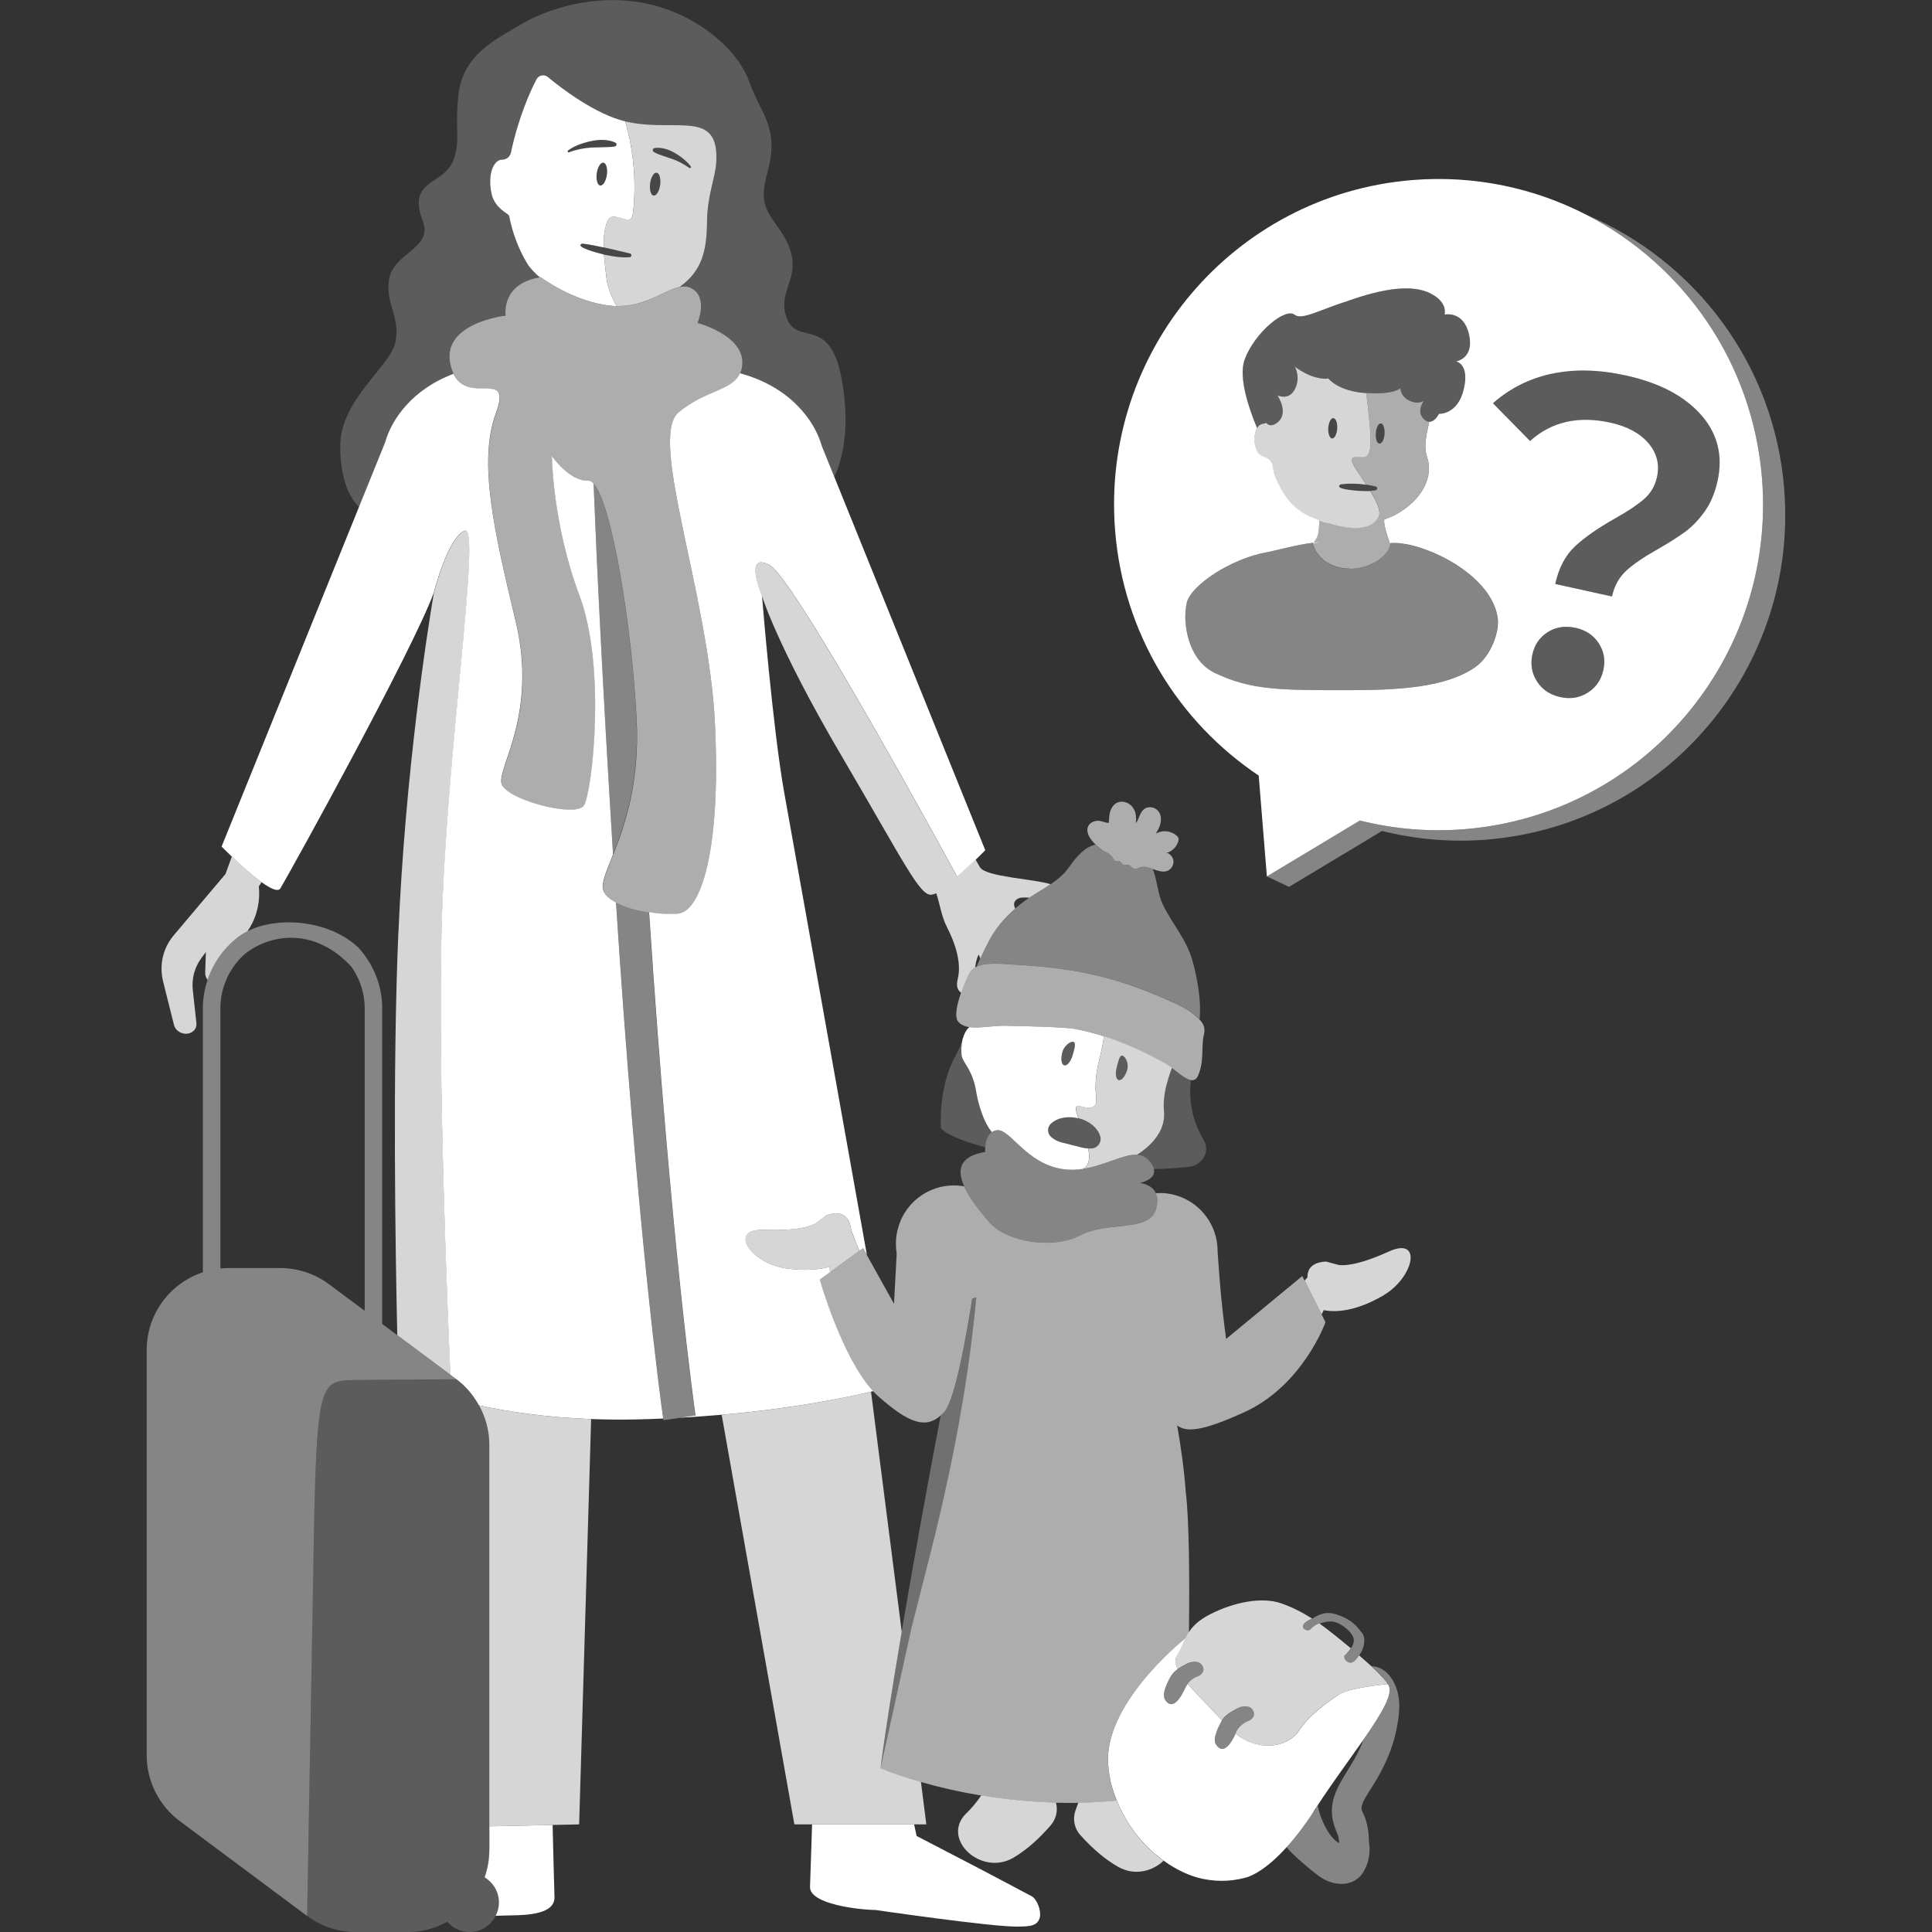 <svg viewBox="0 0 300 300" xmlns="http://www.w3.org/2000/svg"><rect x="0" y="0" width="300" height="300" fill="#333333" stroke="none"/><g fill="#fff"><path d="m 70.43 58.07 c -.16 -.32 -.29 -.68 -.41 -1.09 -1.92 -6.86 8.48 -7.98 8.48 -7.98 s -.78 -4.95 5.31 -5.94 c -.37 -.32 -.71 -.66 -1.05 -1.01 -.09 -.1 -.19 -.21 -.27 -.31 -.1 -.11 -.2 -.21 -.29 -.33 -.14 -.18 -.27 -.37 -.38 -.56 -1.31 -2.18 -2.27 -4.7 -2.76 -7.36 -.1 -.11 -.23 -.22 -.38 -.33 -.02 -.02 -.04 -.03 -.07 -.05 -.07 -.05 -.14 -.1 -.22 -.16 -.05 -.04 -.1 -.07 -.15 -.11 -.09 -.07 -.19 -.14 -.28 -.22 -.04 -.04 -.09 -.08 -.13 -.11 -.08 -.07 -.16 -.14 -.24 -.21 -.01 -.01 -.01 -.02 -.02 -.02 -.03 -.03 -.06 -.07 -.09 -.1 -.13 -.13 -.24 -.27 -.36 -.41 -.03 -.04 -.06 -.07 -.08 -.11 -.14 -.19 -.26 -.4 -.37 -.62 -.01 -.01 -.02 -.02 -.02 -.04 -.01 -.01 -.01 -.03 -.02 -.04 -.08 -.18 -.15 -.37 -.21 -.56 -.01 -.03 -.03 -.06 -.03 -.09 -.15 -.62 -.23 -1.22 -.26 -1.8 0 -.03 -.01 -.05 -.01 -.08 -.02 -.6 .03 -1.16 .14 -1.65 s .28 -.92 .51 -1.24 c .06 -.09 .14 -.15 .2 -.22 .19 -.2 .39 -.37 .63 -.45 .13 -.04 .27 -.06 .4 -.06 v -.01 s .01 0 .01 0 h .03 c .03 0 .06 -.01 .09 -.01 .09 0 .18 -.02 .26 -.05 .09 -.03 .17 -.06 .25 -.1 .24 -.13 .45 -.32 .57 -.57 .01 -.03 .02 -.05 .03 -.08 .03 -.07 .06 -.14 .07 -.21 .44 -2.07 .97 -3.93 1.52 -5.55 .18 -.54 .37 -1.05 .55 -1.54 .36 -.97 .72 -1.82 1.05 -2.55 s .63 -1.34 .88 -1.82 c .02 -.03 .04 -.04 .06 -.07 .07 -.11 .14 -.2 .24 -.28 .02 -.01 .02 -.04 .04 -.05 .03 -.02 .06 -.03 .08 -.04 .07 -.04 .13 -.08 .2 -.1 .03 -.01 .07 -.02 .1 -.03 .35 -.1 .73 -.04 1.04 .21 2.17 1.79 7.31 5.72 12.03 6.9 .19 .05 .39 .1 .58 .14 7.57 1.52 14.03 -2.01 13.55 6.26 -.14 2.32 -1.4 5.09 -1.43 9.17 -.04 4.55 -.77 7.66 -4.25 10.15 .63 -.13 1.22 -.11 1.78 .17 2.72 1.37 1 5.39 1 5.39 s 7.13 1.88 6.9 6.3 c -.03 .6 -.16 1.1 -.35 1.54 7.83 2.12 11.62 7.39 12.71 11.3 l 1.94 4.79 c 1.27 -2.62 2.57 -7.6 1.14 -15.33 -1.84 -9.88 -6.91 -4.93 -8.53 -9.42 -1.36 -3.76 1.62 -5.7 .79 -9.65 -.86 -4.1 -4.35 -5.88 -4.33 -9.36 .01 -3 1.27 -4.5 1.19 -7.91 -.09 -3.85 -1.99 -5.66 -3.38 -9.56 -1.61 -4.52 -5.87 -8 -9.59 -9.96 -10.83 -5.71 -21.87 -1.53 -25.93 .91 -3.63 2.18 -8.95 4.57 -9.68 10.79 -.66 5.65 .36 6.72 -.73 10.07 -1.37 4.23 -7.36 3.02 -4.84 9.62 1.68 4.41 -4.61 4.88 -5.24 9.21 -.55 3.85 1.88 5.81 .96 9.8 -.84 3.62 -8.53 8.92 -8.53 15.92 0 5.66 1.67 8.27 2.94 9.57 l 4.07 -10.06 c .99 -3.54 4.19 -8.21 10.61 -10.64 z" opacity=".2"/><path d="m 125.78 292.99 c -.09 2.67 7.49 3.56 10.16 3.59 0 0 18.21 2.66 22.07 2.58 1.75 -.03 3.11 0 3.46 -1.47 .23 -1 -.44 -2.79 -1.27 -3.24 l -7.44 -3.94 -10.43 -5.42 -.39 -1.8 h -15.84 c -.12 3.46 -.26 7.58 -.32 9.7 z"/><path d="m 75.98 287.3 c 0 1.48 -.27 2.9 -.73 4.22 1.33 .8 2.22 2.24 2.22 3.91 0 .74 -.19 1.43 -.5 2.05 1.39 -.04 2.27 -.06 2.27 -.06 2.68 -.03 6.94 -.19 6.86 -2.86 -.07 -2.14 -.21 -7.74 -.29 -11.18 l -9.82 .21 v 3.71 z"/><path d="m 83.82 43.06 c .04 -.01 .08 -.02 .12 -.03 0 0 5.19 3.94 11.16 4.47 .22 .02 .43 .02 .64 .02 -.78 -1.36 -1.44 -2.94 -1.61 -4.62 -.07 -.71 -.16 -1.43 -.23 -2.14 .01 0 -.07 -.73 -.1 -1.02 -.01 -.07 -.01 -.14 -.01 -.21 -.83 -.22 -4.72 -1.18 -3.38 -1.71 1.14 .15 2.23 .36 3.32 .6 -.03 -1.24 .07 -2.46 .43 -3.64 .14 -.44 .35 -.92 .78 -1.08 .05 -.02 .09 -.02 .14 -.03 .27 -.06 .55 0 .83 .07 .01 0 .02 0 .03 .01 s .02 .01 .03 .01 c .44 .1 1.44 .47 1.84 .3 s .47 -.85 .51 -1.21 c .49 -4.68 .07 -9.46 -1.24 -13.99 h .01 s 0 0 0 -.01 c -4.72 -1.17 -9.86 -5.1 -12.03 -6.9 -.31 -.25 -.69 -.31 -1.04 -.21 -.03 .01 -.07 .02 -.1 .03 -.07 .03 -.14 .06 -.2 .1 -.04 .03 -.08 .06 -.12 .09 -.09 .08 -.17 .17 -.24 .28 -.01 .02 -.03 .04 -.05 .07 -1 1.91 -2.82 5.93 -3.99 11.46 -.02 .08 -.06 .14 -.09 .21 -.01 .03 -.02 .05 -.03 .08 -.17 .33 -.46 .57 -.82 .67 -.09 .02 -.17 .04 -.26 .05 -.02 0 -.04 .01 -.06 .01 h -.06 v .01 s -.01 0 -.01 0 c -.13 0 -.27 .01 -.4 .06 -.24 .08 -.45 .24 -.63 .45 -.82 .9 -1.1 2.89 -.58 4.99 .01 .03 .02 .06 .03 .09 .05 .2 .13 .38 .21 .56 .01 .03 .02 .05 .04 .08 .11 .22 .23 .43 .37 .62 .03 .04 .06 .07 .08 .11 .11 .15 .23 .28 .36 .41 .11 .12 .23 .23 .35 .34 .04 .04 .09 .08 .13 .11 .09 .08 .19 .15 .28 .22 .05 .04 .1 .07 .15 .11 .07 .05 .15 .11 .22 .15 .19 .12 .33 .25 .45 .38 .51 2.67 1.46 5.17 2.77 7.36 .19 .33 .42 .62 .66 .9 .09 .11 .18 .21 .27 .31 .33 .36 .69 .69 1.06 1.01 v .01 z m 10.45 -16.29 c 0 .12 -.02 .23 -.03 .36 -.02 .12 -.03 .25 -.06 .35 -.02 .08 -.05 .15 -.07 .22 -.02 .06 -.03 .12 -.05 .17 -.02 .06 -.05 .12 -.07 .18 -.02 .04 -.04 .08 -.06 .12 -.03 .06 -.05 .13 -.09 .19 -.09 .14 -.2 .26 -.3 .34 -.11 .08 -.22 .12 -.33 .11 -.43 -.06 -.68 -.9 -.55 -1.88 .09 -.67 .33 -1.22 .61 -1.49 .01 -.01 .02 -.02 .04 -.03 .07 -.06 .14 -.11 .21 -.13 h .01 c .06 -.02 .1 -.03 .16 -.02 .38 .04 .62 .69 .58 1.52 z m 1.18 -4.02 h -.01 c -.62 .09 -1.2 .1 -1.79 .11 s -1.18 .03 -1.77 .05 c -1.19 .07 -2.37 .3 -3.5 .73 -.07 .03 -.15 .01 -.2 -.05 -.06 -.07 -.04 -.18 .04 -.23 .51 -.38 1.09 -.67 1.69 -.9 s 1.21 -.41 1.84 -.54 c .63 -.14 1.27 -.21 1.92 -.19 .64 .02 1.29 .13 1.89 .42 .09 .05 .16 .13 .17 .24 .02 .17 -.1 .33 -.27 .35 z"/><path d="m 75.98 224.35 v 59.24 l 9.82 -.21 4.13 -.09 1.86 -62.93 c -6.99 -.26 -12.81 -1.13 -17.4 -2.13 1.02 1.85 1.59 3.95 1.59 6.12 z" opacity=".8"/><path d="m 136.73 274.59 c .61 -4.93 1.83 -12.61 3.29 -21.22 l -4.77 -37.27 c -4.08 .97 -12.17 2.62 -23.19 3.59 l 11.29 63.6 h 20.49 l -.84 -6.6 c -2.21 -.63 -4.33 -1.33 -6.28 -2.11 z" opacity=".8"/><path d="m 97.09 18.85 c 1.3 4.53 1.73 9.3 1.24 13.99 -.04 .36 -.11 1.05 -.51 1.21 -.4 .17 -1.4 -.19 -1.84 -.3 -.01 0 -.02 -.01 -.03 -.01 s -.02 0 -.03 -.01 c -.27 -.06 -.56 -.12 -.83 -.07 -.05 .01 -.09 .01 -.14 .03 -.43 .16 -.65 .64 -.78 1.08 -.37 1.18 -.46 2.4 -.43 3.64 1.36 .3 2.7 .63 4.09 .95 .16 .05 .25 .21 .2 .37 -.04 .12 -.14 .2 -.26 .21 -1.3 .1 -2.58 -.12 -3.85 -.38 -.03 -.01 -.07 -.02 -.12 -.03 .01 .07 .01 .14 .01 .21 .02 .29 .1 1.02 .1 1.02 .08 .72 .16 1.43 .23 2.14 .17 1.68 .82 3.26 1.61 4.62 4.4 .13 7.43 -2.49 9.79 -2.96 3.48 -2.5 4.21 -5.61 4.25 -10.15 .04 -4.08 1.3 -6.85 1.43 -9.17 .49 -8.27 -5.98 -4.74 -13.55 -6.26 -.19 -.04 -.38 -.08 -.58 -.13 0 0 0 0 -.01 0 z m 4.53 4.15 c .56 -.1 1.11 -.03 1.64 .11 s 1.04 .36 1.51 .64 c .95 .55 1.83 1.23 2.49 2.08 .04 .06 .05 .14 .01 .2 -.05 .08 -.16 .09 -.23 .04 -.85 -.59 -1.74 -1.07 -2.69 -1.4 l -1.41 -.47 c -.47 -.16 -.94 -.33 -1.41 -.6 h -.01 c -.08 -.05 -.14 -.13 -.16 -.22 -.03 -.18 .09 -.35 .26 -.38 z m -.67 5.49 c .03 -.25 .09 -.48 .15 -.68 .07 -.21 .15 -.39 .24 -.54 .05 -.08 .09 -.14 .14 -.2 .15 -.18 .32 -.27 .48 -.25 .43 .06 .68 .9 .55 1.88 -.03 .25 -.09 .48 -.15 .68 -.03 .1 -.07 .2 -.11 .29 -.2 .45 -.48 .73 -.75 .7 -.38 -.05 -.61 -.7 -.58 -1.52 .01 -.12 .02 -.24 .03 -.36 z" opacity=".8"/><path d="m 100.92 28.85 c -.03 .82 .2 1.47 .58 1.52 .27 .04 .55 -.24 .75 -.7 .04 -.09 .08 -.19 .11 -.29 .07 -.21 .12 -.44 .15 -.68 .13 -.98 -.12 -1.82 -.55 -1.88 -.16 -.02 -.33 .07 -.48 .25 -.05 .06 -.1 .13 -.14 .2 -.09 .15 -.17 .34 -.24 .54 -.07 .21 -.12 .44 -.15 .68 -.02 .12 -.03 .24 -.03 .36 z" opacity=".1"/><path d="m 93.69 25.25 c -.05 -.01 -.11 0 -.16 .02 -.07 .02 -.14 .07 -.21 .13 -.01 .01 -.02 .02 -.04 .03 -.28 .27 -.52 .82 -.61 1.49 -.13 .98 .12 1.82 .55 1.88 .11 .02 .22 -.03 .33 -.11 .14 -.11 .27 -.29 .39 -.52 .02 -.04 .04 -.08 .06 -.12 .02 -.06 .05 -.12 .07 -.18 s .04 -.12 .05 -.17 c .05 -.18 .09 -.36 .12 -.56 .13 -.98 -.12 -1.82 -.55 -1.88 z" opacity=".1"/><path d="m 37.28 145.28 c .35 -.25 .74 -.47 1.15 -.68 2.34 -3.35 1.75 -6.94 1.75 -6.94 l .44 -.67 c -1.55 -1.11 -3.36 -2.77 -4.62 -3.98 l -.99 2.71 -8.02 9.5 c -1.7 2.01 -2.3 4.65 -1.65 7.24 l 1.68 6.7 c .28 1.12 1.7 1.71 2.72 1.14 .53 -.29 .82 -.84 .76 -1.42 l -.56 -5.13 c -.2 -1.8 .28 -3.57 1.35 -5.01 l .68 -.91 -.11 3.24 c -.01 .39 .13 .77 .38 1.08 .91 -2.73 2.65 -5.14 5.05 -6.88 z" opacity=".8"/><path d="m 95.55 22.16 c -.59 -.3 -1.25 -.4 -1.89 -.42 -.65 -.02 -1.29 .05 -1.92 .19 -.63 .13 -1.25 .31 -1.84 .54 -.6 .23 -1.17 .52 -1.69 .9 -.07 .05 -.09 .16 -.04 .23 .05 .06 .13 .08 .2 .06 1.13 -.44 2.31 -.67 3.5 -.73 .59 -.03 1.18 -.04 1.77 -.05 s 1.17 -.02 1.79 -.11 h .01 c .18 -.03 .3 -.18 .27 -.36 -.01 -.11 -.08 -.19 -.17 -.24 z" opacity=".1"/><path d="m 101.51 23.6 h .01 c .47 .27 .94 .44 1.41 .6 l 1.41 .47 c .94 .33 1.83 .81 2.69 1.4 .08 .05 .18 .04 .23 -.04 .04 -.06 .04 -.14 -.01 -.2 -.66 -.85 -1.54 -1.53 -2.49 -2.08 -.47 -.28 -.98 -.5 -1.51 -.64 s -1.08 -.21 -1.64 -.11 c -.18 .03 -.29 .2 -.26 .38 .02 .1 .08 .18 .16 .22 z" opacity=".1"/><path d="m 135.59 216.02 c -4.86 -5.22 -8.29 -17.32 -8.29 -17.32 l 1.59 -1.16 c -.04 -.28 -.07 -.56 -.1 -.82 -1.58 .42 -3.8 .66 -6.81 .22 -5.36 -.78 -9.08 -6.18 -3.27 -5.97 6.62 .25 8.13 -1.13 8.13 -1.13 l 1.49 -1.14 c 1.75 -.6 3.5 -.43 3.85 2.29 .43 1.21 .85 2.27 1.27 3.23 l .57 -.41 .59 1.05 c -4.35 -24.33 -11.21 -62.76 -12.81 -71.63 -1.82 -10.09 -3.48 -30.75 -3.48 -30.75 s -2.9 -6.8 1.12 -4.79 c 4.01 2.01 29.18 48.43 29.18 48.43 1.06 -.9 2.1 -1.87 2.9 -2.64 .88 -.85 1.47 -1.46 1.47 -1.46 l -23.44 -57.97 -1.94 -4.79 c -1.09 -3.91 -4.88 -9.18 -12.71 -11.3 -1.22 2.75 -5.42 2.63 -9.53 6.09 -4.76 4.01 4.69 28.2 5.65 48.39 s -2.33 29.03 -5.65 29.42 c -1.17 .14 -2.85 .06 -4.58 -.21 3.41 51.8 7.17 77.88 7.21 78.14 l -2.46 .36 c 2.28 -.13 4.47 -.29 6.55 -.47 11.02 -.97 19.11 -2.62 23.19 -3.59 .12 -.03 .23 -.05 .34 -.08 z"/><path d="m 95.66 140.14 c -1 -.52 -1.74 -1.15 -1.99 -1.89 -.36 -1.05 .45 -2.85 1.52 -5.57 -1.63 -26.42 -2.53 -45.21 -3.02 -57.6 -.27 -.29 -.53 -.45 -.79 -.44 -2.95 .16 -5.68 -3.85 -5.68 -3.85 s .08 10.54 4.28 21.69 1.96 30.7 .68 32.62 -12.33 -.96 -12.81 -3.53 c -.48 -2.56 5.6 -10.9 2.24 -25 s -5.87 -24.84 -3.1 -32.37 c 2.61 -7.08 -4.16 -1.19 -6.58 -6.15 -6.42 2.42 -9.62 7.09 -10.61 10.64 l -4.07 10.06 -21.32 52.7 s .63 .65 1.57 1.55 c 1.26 1.21 3.07 2.87 4.62 3.98 1.4 1 2.58 1.57 2.94 .96 1.62 -2.69 20.46 -36.81 23.8 -45.86 0 0 2.22 -8.73 4.83 -9.67 2.62 -.94 -2.98 34.84 -3.62 62.29 -.53 22.72 .88 57.46 1.38 68.77 l .92 .68 c 1.48 1.1 2.66 2.5 3.52 4.07 4.59 1 10.41 1.87 17.4 2.13 2.23 .08 4.57 .11 7.04 .06 1.42 -.03 2.81 -.08 4.17 -.14 -.38 -2.68 -4.04 -29.42 -7.33 -80.15 z"/><path d="m 93.92 39.57 c 1.26 .26 2.55 .49 3.85 .38 .12 -.01 .23 -.09 .26 -.21 .05 -.16 -.04 -.32 -.2 -.37 -1.39 -.32 -2.73 -.65 -4.09 -.95 -1.09 -.24 -2.18 -.45 -3.32 -.6 -1.34 .53 2.55 1.49 3.38 1.71 .05 .01 .09 .03 .12 .03 z" opacity=".1"/><path d="m 61.86 144.73 c -.92 21.33 -.46 49.72 -.17 62.59 l 8.27 6.16 c -.5 -11.31 -1.92 -46.06 -1.38 -68.77 .65 -27.45 6.24 -63.23 3.62 -62.29 s -4.83 9.67 -4.83 9.67 -3.42 19.38 -5.02 43.83 c -.19 2.88 -.35 5.82 -.48 8.82 z" opacity=".8"/><path d="m 148.6 136.12 s -25.17 -46.42 -29.18 -48.43 -1.12 4.79 -1.12 4.79 2.36 7.83 12.29 24.75 c 9.94 16.92 12.27 22.02 14.11 21.69 .23 -.04 .46 -.12 .69 -.21 .57 1.76 .82 3.65 1.68 5.31 1.18 2.3 2.27 5.35 1.66 7.94 -.18 .77 -.26 1.56 .4 2.1 .04 .04 .09 .04 .14 .06 .39 -1.12 .85 -2.19 1.2 -2.92 .21 -.43 .54 -.75 .96 -.98 .08 -.69 .2 -1.38 .55 -2.01 .06 .12 .14 .34 .22 .64 .51 -1.11 1.02 -2.09 1.37 -2.76 1.04 -2.01 2.55 -3.69 4.07 -5.01 -.27 -.58 -.26 -1.1 .29 -1.46 .52 -.34 1.28 -.26 1.9 -.22 .98 -.65 2.17 -1.32 3.3 -2.1 -2.53 -.82 -9.95 -1.12 -10.94 -2.6 -.02 -.03 -.28 -.5 -.7 -1.22 -.8 .77 -1.84 1.74 -2.9 2.64 z" opacity=".8"/><path d="m 100.77 141.66 c -1.84 -.29 -3.73 -.8 -5.11 -1.52 3.29 50.73 6.96 77.47 7.33 80.15 .02 .13 .03 .23 .03 .24 l 2.49 -.36 2.46 -.36 c -.04 -.27 -3.79 -26.35 -7.21 -78.14 z" opacity=".4"/><path d="m 98.83 111.78 c -.72 -14.6 -3.87 -33.63 -6.66 -36.71 .49 12.39 1.39 31.18 3.02 57.6 1.71 -4.35 4.12 -11.05 3.64 -20.89 z" opacity=".4"/><path d="m 48.54 250.16 c .58 -35.97 .53 -35.73 6.7 -35.87 l 1.39 -.01 2.72 -.02 11.52 -.08 v -.02 l -.92 -.68 -8.27 -6.16 -2.33 -1.74 v -49.03 c 0 -3.56 -1.4 -6.92 -3.75 -9.46 -4.59 -4.28 -12.52 -4.85 -17.17 -2.49 -.41 .21 -.8 .43 -1.15 .68 -2.4 1.73 -4.14 4.14 -5.05 6.88 -.47 1.4 -.73 2.87 -.73 4.4 v 41 c -5.06 1.67 -8.72 6.43 -8.72 12.06 v 62.95 c 0 4.01 1.9 7.79 5.11 10.19 l 19.79 14.75 h .01 l .85 -47.33 z m -5.04 -53.26 h -8.03 c -.42 0 -.84 .02 -1.25 .06 v -40.42 c 0 -1.39 .27 -2.73 .75 -3.99 .2 -.53 .44 -1.05 .72 -1.54 .62 -1.09 1.41 -2.07 2.37 -2.91 4.33 -3.37 11.15 -3.87 16.54 2.06 1.28 1.85 2.03 4.06 2.03 6.38 v 47 l -5.55 -4.13 c -2.19 -1.63 -4.85 -2.51 -7.58 -2.51 z" opacity=".4"/><path d="m 77.47 295.43 c 0 -1.66 -.9 -3.1 -2.22 -3.9 .47 -1.32 .73 -2.74 .73 -4.22 v -62.94 c 0 -4.01 -1.9 -7.78 -5.11 -10.18 l -11.52 .08 -2.72 .02 -1.39 .01 c -6.17 .14 -6.12 -.11 -6.7 35.87 l -.85 47.33 c 2.19 1.63 4.85 2.51 7.58 2.51 h 8.03 c 2.24 0 4.34 -.59 6.16 -1.6 .84 .97 2.06 1.6 3.45 1.6 1.78 0 3.31 -1.03 4.06 -2.53 .31 -.62 .5 -1.31 .5 -2.05 z" opacity=".2"/><path d="m 108.32 50.13 s 1.72 -4.01 -1 -5.39 c -.55 -.28 -1.14 -.3 -1.78 -.17 -2.37 .47 -5.39 3.09 -9.79 2.96 -.21 -.01 -.42 -.01 -.64 -.02 -5.97 -.53 -11.16 -4.47 -11.16 -4.47 -.04 .01 -.08 .02 -.12 .03 -.01 0 -.01 0 -.01 0 -6.09 .98 -5.31 5.94 -5.31 5.94 s -10.41 1.13 -8.48 7.98 c .12 .41 .25 .77 .41 1.09 2.42 4.96 9.19 -.92 6.58 6.15 -2.78 7.53 -.27 18.27 3.1 32.37 s -2.72 22.43 -2.24 25 11.53 5.45 12.81 3.53 3.52 -21.47 -.68 -32.62 -4.28 -21.69 -4.28 -21.69 2.72 4.01 5.68 3.85 c .26 -.01 .52 .14 .79 .44 2.79 3.08 5.93 22.11 6.66 36.71 .49 9.84 -1.92 16.55 -3.64 20.89 -1.07 2.72 -1.87 4.52 -1.52 5.57 .25 .74 .99 1.37 1.99 1.89 1.38 .72 3.27 1.23 5.11 1.52 1.73 .27 3.41 .34 4.58 .21 3.32 -.39 6.61 -9.23 5.65 -29.42 s -10.41 -44.38 -5.65 -48.39 c 4.11 -3.46 8.31 -3.34 9.53 -6.09 .19 -.43 .32 -.93 .35 -1.54 .22 -4.42 -6.9 -6.3 -6.9 -6.3 z" opacity=".6"/><path d="m 169.55 171.94 c -1.16 .5 -3.29 -1.51 -2.15 1.46 .04 .09 .07 .17 .1 .25 1.56 .39 2.95 1.41 3.36 2.86 .23 .88 -.44 1.78 -1.35 1.82 -.19 .01 -.35 -.01 -.52 -.01 .23 1.19 .21 2.19 -.31 2.76 -.15 .16 -.31 .29 -.47 .41 3.39 -.51 6.25 -2.32 8.35 -2.17 .07 -.05 .14 -.09 .2 -.14 .19 -.12 .38 -.25 .56 -.38 .07 -.05 .12 -.1 .19 -.15 .17 -.13 .34 -.26 .5 -.4 .06 -.05 .12 -.11 .18 -.17 .15 -.13 .3 -.27 .44 -.4 .06 -.06 .11 -.12 .16 -.17 .13 -.14 .26 -.28 .38 -.42 .06 -.07 .11 -.15 .17 -.22 .1 -.13 .21 -.26 .3 -.39 .06 -.08 .11 -.17 .16 -.26 .08 -.12 .16 -.25 .23 -.37 .06 -.1 .1 -.21 .15 -.31 .05 -.11 .11 -.22 .16 -.33 s .08 -.22 .12 -.33 .08 -.22 .11 -.33 c .04 -.12 .06 -.25 .08 -.37 .02 -.1 .05 -.2 .06 -.3 .03 -.19 .04 -.38 .05 -.57 0 -.03 .01 -.07 .01 -.1 .01 -.23 -.01 -.45 -.03 -.68 -.1 -.93 -.02 -1.93 .15 -2.91 .25 -1.43 .71 -2.8 1.1 -3.82 -.14 -.1 -.27 -.2 -.39 -.27 -1.17 -.75 -5.31 -3.06 -10.18 -4.63 -.13 .99 -.31 2.02 -.7 3.53 -1.46 5.79 .43 6.81 -1.18 7.5 z m 3.87 -6.29 c .29 -1.01 .45 -1.85 .89 -1.72 s 1.01 1.18 .72 2.19 -.89 1.72 -1.33 1.59 -.57 -1.05 -.27 -2.06 z" opacity=".8"/><path d="m 150.11 281.51 c -.03 .03 -.06 .06 -.09 .09 -3.97 3.93 2.32 9.82 7.35 6.86 1.95 -1.15 3.87 -2.82 5.76 -5 .87 -1.01 1.17 -2.3 .84 -3.55 -3.93 -.11 -7.84 -.5 -11.6 -1.12 -.74 1.11 -1.7 2.19 -2.25 2.72 z" opacity=".8"/><path d="m 150.17 159.86 c -.08 .1 -.16 .21 -.22 .32 -.05 .08 -.09 .16 -.13 .25 -.06 .13 -.12 .26 -.17 .4 -.06 .15 -.11 .3 -.16 .47 -.01 .05 -.02 .1 -.03 .14 -.04 .17 -.08 .35 -.11 .54 -.01 .08 -.02 .16 -.03 .25 -.02 .17 -.03 .34 -.04 .52 0 .08 -.01 .16 -.01 .24 0 .26 .01 .52 .03 .78 .02 .21 .09 .43 .2 .67 s .25 .48 .4 .72 c .84 1.28 1.42 2.7 1.65 4.18 .06 .39 .14 .78 .22 1.16 .11 .51 .25 1 .4 1.49 .19 .62 .41 1.23 .66 1.82 .2 .45 .43 .89 .69 1.3 .11 .17 .23 .33 .35 .5 .04 .06 .09 .12 .14 .19 .21 -.14 .46 -.25 .75 -.3 2.1 -.34 4.54 5.27 10.42 6.06 1.03 .14 2.03 .09 2.99 -.05 .17 -.13 .34 -.25 .49 -.42 .52 -.57 .54 -1.57 .31 -2.76 -.97 -.05 -1.67 -.36 -2.58 -.54 -1.05 -.34 -2.05 -.32 -3.09 -1.18 -.67 -.5 -.74 -1.5 -.15 -2.09 1.07 -1.02 2.78 -1.25 4.33 -.86 -.03 -.08 -.06 -.16 -.1 -.25 -1.14 -2.97 1 -.96 2.15 -1.46 1.61 -.69 -.28 -1.71 1.18 -7.5 .38 -1.52 .57 -2.55 .7 -3.53 -1.4 -.45 -2.86 -.84 -4.32 -1.12 -1.98 -.37 -8.82 -.47 -10.83 -.52 -1.97 -.06 -4.13 .43 -5.72 .21 -.08 .06 -.16 .12 -.23 .19 -.05 .06 -.1 .12 -.15 .19 z m 14.79 3.5 c .29 -1.01 1.28 -1.71 1.72 -1.58 s .18 1.04 -.11 2.05 -.89 1.72 -1.33 1.59 -.57 -1.05 -.27 -2.06 z"/><path d="m 153.54 175.11 c -.26 -.42 -.49 -.85 -.69 -1.3 -.25 -.59 -.47 -1.2 -.66 -1.82 -.15 -.49 -.29 -.99 -.4 -1.49 -.09 -.38 -.16 -.77 -.22 -1.16 -.23 -1.49 -.81 -2.9 -1.65 -4.18 -.16 -.24 -.3 -.48 -.4 -.72 -.11 -.24 -.18 -.46 -.2 -.67 -.03 -.27 -.03 -.53 -.03 -.78 0 -.08 .01 -.16 .01 -.24 .01 -.18 .02 -.35 .04 -.52 .01 -.08 .02 -.17 .03 -.25 .03 -.19 .06 -.37 .11 -.54 .01 -.05 .02 -.1 .03 -.14 v -.01 c -.3 .93 -.69 1.84 -1.17 2.71 -2.71 4.93 -2.24 11.12 -2.24 11.12 s .47 1.29 6.88 3.04 c .05 -.73 .26 -1.82 1.06 -2.35 -.05 -.06 -.09 -.12 -.14 -.19 -.12 -.17 -.24 -.32 -.35 -.5 z" opacity=".2"/><path d="m 175.5 283.57 c -.81 -1.21 -1.52 -2.54 -2.1 -3.98 -1.97 .19 -3.96 .31 -5.96 .34 -.13 .35 -.25 .69 -.38 1.04 -.55 1.41 -.27 2.92 .75 4.04 1.93 2.14 3.88 3.78 5.85 4.89 2.53 1.43 5.33 .65 7.01 -.96 -1.88 -1.36 -3.68 -3.14 -5.17 -5.36 z" opacity=".8"/><path d="m 136.73 274.59 l 3.8 -17.24 1.05 -4.75 c .29 -1.08 1.88 -7.42 2.16 -8.5 .47 -1.8 .92 -3.6 1.36 -5.4 .06 -.26 .14 -.53 .2 -.79 2.72 -11.21 4.81 -22.28 5.97 -33.15 .12 -1.11 .24 -2.22 .34 -3.33 -.21 .09 -.42 .15 -.64 .22 -.91 5.87 -2.65 15.74 -4.35 17.6 -.18 .2 -.37 .38 -.56 .55 -1.93 10.15 -4.19 22.6 -6.05 33.56 -1.46 8.61 -2.68 16.29 -3.29 21.22 z" opacity=".3"/><path d="m 170.86 176.52 c -.41 -1.46 -1.81 -2.47 -3.36 -2.86 s -3.26 -.16 -4.33 .86 c -.59 .59 -.51 1.59 .15 2.09 1.04 .86 2.04 .84 3.09 1.18 .9 .18 1.61 .5 2.58 .54 .17 .01 .33 .03 .52 .01 .91 -.04 1.58 -.94 1.35 -1.82 z" opacity=".2"/><path d="m 173.7 167.71 c .44 .13 1.04 -.58 1.33 -1.59 s -.27 -2.06 -.72 -2.19 c -.44 -.13 -.6 .71 -.89 1.72 s -.17 1.93 .27 2.06 z" opacity=".2"/><path d="m 165.24 165.41 c .44 .13 1.04 -.58 1.33 -1.59 s .56 -1.92 .11 -2.05 c -.44 -.13 -1.43 .57 -1.72 1.58 s -.17 1.93 .27 2.06 z" opacity=".2"/><path d="m 277.05 75.87 c -1.58 -19.44 -13.92 -35.4 -30.66 -42.49 14.97 7.73 25.74 22.8 27.21 40.87 2.26 27.83 -18.4 52.23 -46.14 54.5 -5.63 .46 -11.11 -.04 -16.31 -1.34 l -14.44 8.68 3.45 1.62 14.44 -8.68 c 5.19 1.3 10.68 1.8 16.31 1.34 27.74 -2.27 48.39 -26.66 46.13 -54.5 z" opacity=".4"/><path d="m 227.46 128.75 c 27.74 -2.27 48.39 -26.66 46.14 -54.5 -1.47 -18.08 -12.24 -33.14 -27.21 -40.87 -8.08 -4.17 -17.38 -6.21 -27.1 -5.42 -27.74 2.27 -48.39 26.67 -46.13 54.5 1.3 16.03 9.92 29.69 22.29 37.97 l 1.27 15.66 14.44 -8.68 c 5.19 1.3 10.68 1.8 16.31 1.34 z m 21.51 -24.71 c -.34 1.53 -1.14 2.7 -2.41 3.51 s -2.69 1.04 -4.26 .7 c -1.62 -.36 -2.83 -1.17 -3.64 -2.44 s -1.05 -2.67 -.71 -4.2 1.14 -2.68 2.4 -3.47 2.7 -1 4.32 -.65 c 1.57 .35 2.77 1.15 3.58 2.39 .82 1.25 1.06 2.64 .72 4.16 z m -8.05 -45.99 c 3.47 -.76 7.32 -.68 11.58 .26 5.18 1.14 9.05 3.18 11.63 6.1 s 3.44 6.35 2.57 10.28 c -.42 1.9 -1.1 3.49 -2.04 4.79 s -1.96 2.35 -3.06 3.15 -2.51 1.69 -4.22 2.67 c -2.11 1.19 -3.72 2.28 -4.84 3.3 s -1.86 2.36 -2.23 4.02 l -8.81 -1.94 c .55 -2.5 1.57 -4.44 3.07 -5.84 1.49 -1.39 3.54 -2.82 6.14 -4.29 1.99 -1.11 3.51 -2.12 4.56 -3.03 s 1.73 -2.06 2.03 -3.45 c .43 -1.94 -.01 -3.69 -1.32 -5.24 s -3.28 -2.62 -5.91 -3.2 c -4.99 -1.1 -9.15 -.15 -12.48 2.85 l -5.76 -5.86 c 2.59 -2.29 5.62 -3.82 9.08 -4.58 z m -52.18 46.5 c -4.4 -2.06 -5.14 -7.99 -4.47 -10.94 .61 -2.69 6.82 -6.87 12.48 -7.87 1.2 -.21 4.78 -1.2 7.08 -1.45 s .01 .05 .03 .11 c .7 -.8 .84 -1.53 .84 -1.53 .17 -1.47 .23 -1.98 .11 -2.12 l .05 .01 c .04 .02 .09 .03 .13 .05 .07 .02 .13 .05 .2 .07 .04 .02 .27 .09 .35 .12 .03 .01 .17 .05 .3 .1 -.05 -.02 -.11 -.03 -.16 -.05 s -.09 -.03 -.14 -.05 c -.07 -.02 -.14 -.05 -.22 -.07 -.04 -.02 -.09 -.03 -.13 -.05 -.07 -.02 -.13 -.05 -.2 -.07 -.04 -.02 -.09 -.03 -.13 -.05 -.06 -.02 -.12 -.04 -.17 -.06 -.04 -.02 -.09 -.03 -.13 -.05 s -.09 -.03 -.13 -.05 c -.11 -.04 -.22 -.09 -.32 -.12 -.11 -.04 -.22 -.09 -.32 -.13 -.14 -.06 -.26 -.11 -.36 -.15 -1.4 -.62 -2.63 -1.57 -3.53 -2.79 -.75 -1.02 -1.39 -2.16 -1.88 -3.38 -.47 -1.16 -.09 -1.86 -1 -2.74 -.34 -.33 -1.41 -.35 -1.86 -1.34 -.58 -1.3 -.41 -2.68 .04 -3.47 -1.28 -3.04 -2.94 -7.91 -1.93 -10.66 1.56 -4.2 6.33 -8.13 7.79 -6.93 1.08 .89 4.23 -.94 8.25 -2.16 0 0 .01 0 .01 -.01 5.45 -1.94 9.92 -2.59 12.76 -1.18 s 2.23 3.31 2.23 3.31 2.94 -.68 3.8 3.08 -2.02 4.19 -2.02 4.19 2.15 .35 1.2 4.33 c -.95 3.99 -3.85 3.81 -3.85 3.81 s -.61 1.27 -1.51 1.23 c -.29 1.49 -.96 3.68 -.33 5.48 1 2.86 -.55 6.61 -5.02 9.02 -.33 .18 -1.27 .55 -1.64 .69 -.07 .57 .18 1.54 .4 2.23 v .04 c 0 .03 .3 .89 .54 1.59 .01 -.05 .02 -.11 .02 -.16 0 -.01 0 -.03 .01 -.04 v -.01 c 2.24 -.16 4.69 .69 6.24 1.31 4.18 1.66 9.71 5.4 10.41 10.31 .29 2.07 -.97 5.89 -3.53 7.67 -4.56 3.16 -11.96 3.55 -19.71 3.55 -10.52 0 -14.95 .02 -20.57 -2.62 z"/><path d="m 180.89 169.64 c -.17 .98 -.25 1.99 -.15 2.91 .03 .23 .04 .45 .03 .68 0 .03 -.01 .07 -.01 .1 -.01 .19 -.02 .38 -.05 .57 -.02 .1 -.04 .2 -.06 .3 -.03 .12 -.05 .25 -.08 .37 -.03 .11 -.08 .22 -.11 .33 -.04 .11 -.07 .22 -.12 .33 s -.11 .22 -.16 .33 -.1 .21 -.15 .31 c -.07 .13 -.15 .25 -.23 .37 -.05 .09 -.1 .17 -.16 .26 -.09 .13 -.2 .26 -.3 .39 -.06 .07 -.11 .15 -.17 .22 -.12 .14 -.25 .28 -.38 .42 -.06 .06 -.1 .12 -.16 .17 -.14 .14 -.29 .27 -.44 .4 -.06 .06 -.12 .11 -.18 .17 -.16 .14 -.33 .27 -.5 .4 -.06 .05 -.12 .1 -.19 .15 -.18 .13 -.37 .25 -.56 .38 -.07 .05 -.13 .09 -.2 .14 .67 .05 1.27 .29 1.78 .84 .48 .52 .74 .97 .83 1.36 2.02 -.05 3.85 -.18 5.43 -.35 2.12 -.22 3.37 -2.41 2.32 -4.15 -1.47 -2.44 -2.43 -5.57 -2 -9.33 -.89 -.17 -2.02 -1.21 -2.93 -1.89 -.39 1.02 -.85 2.39 -1.1 3.82 z" opacity=".2"/><path d="m 128.32 188.7 l -1.49 1.14 s -1.51 1.38 -8.13 1.13 c -5.81 -.22 -2.09 5.19 3.27 5.97 3 .44 5.23 .2 6.81 -.22 .03 .27 .07 .54 .1 .82 l 4.56 -3.32 c -.42 -.96 -.85 -2.02 -1.27 -3.23 -.35 -2.72 -2.1 -2.89 -3.85 -2.29 z" opacity=".8"/><path d="m 214.88 201.1 c 4.67 -2.76 6.06 -9.17 .77 -6.76 -6.03 2.74 -7.95 2.04 -7.95 2.04 l -1.81 -.49 c -1.56 .09 -2.91 .69 -2.87 2.46 -.15 .17 -.29 .34 -.44 .51 l 2.64 5.24 c .11 -.23 .22 -.46 .33 -.67 1.15 .26 4.43 .57 9.33 -2.32 z" opacity=".8"/><path d="m 244.67 97.49 c -1.62 -.36 -3.06 -.14 -4.32 .65 s -2.07 1.95 -2.4 3.47 c -.34 1.53 -.1 2.93 .71 4.2 s 2.02 2.08 3.64 2.44 c 1.57 .35 2.99 .12 4.26 -.7 1.27 -.81 2.08 -1.98 2.41 -3.51 .34 -1.53 .1 -2.91 -.72 -4.16 -.81 -1.25 -2.01 -2.04 -3.58 -2.39 z" opacity=".2"/><path d="m 250.09 65.64 c 2.64 .58 4.61 1.65 5.91 3.2 1.31 1.55 1.75 3.3 1.32 5.24 -.31 1.39 -.98 2.54 -2.03 3.45 s -2.57 1.92 -4.56 3.03 c -2.6 1.46 -4.65 2.89 -6.14 4.29 -1.5 1.39 -2.52 3.34 -3.07 5.84 l 8.81 1.94 c .37 -1.67 1.11 -3 2.23 -4.02 1.12 -1.01 2.73 -2.11 4.84 -3.3 1.72 -.98 3.13 -1.87 4.22 -2.67 1.1 -.8 2.12 -1.85 3.06 -3.15 s 1.62 -2.89 2.04 -4.79 c .87 -3.93 .01 -7.36 -2.57 -10.28 s -6.46 -4.96 -11.63 -6.1 c -4.26 -.94 -8.11 -1.03 -11.58 -.26 -3.47 .76 -6.49 2.29 -9.08 4.58 l 5.76 5.86 c 3.33 -3 7.49 -3.95 12.48 -2.85 z" opacity=".2"/><path d="m 214.85 260.61 c .31 .35 .54 .66 .66 .89 1.04 1.27 -.88 4.46 -3.83 8.7 -.09 .26 -.19 .52 -.29 .79 -.02 .02 -.19 .41 -.24 .52 -.13 .26 -.25 .53 -.39 .79 -.28 .56 -.58 1.1 -.91 1.63 -1.33 2.26 -3.04 4.51 -3.04 7.29 0 1.42 .43 2.49 .91 3.69 .04 .11 .07 .21 .11 .31 -.01 .02 .01 .03 0 .05 .05 .25 .09 .49 .12 .74 .01 .05 .02 .14 .02 .21 -.26 -.16 -.43 -.29 -.49 -.34 -1.28 -.96 -2.56 -3.62 -2.86 -5.57 -.11 .17 -.23 .34 -.33 .51 .01 0 .04 .01 .04 .02 -.18 .25 -.37 .52 -.58 .81 -.83 1.27 -2.24 3.26 -3.94 5.15 -.01 .01 -.01 .02 -.02 .03 .82 1.11 4.07 3.86 5.28 4.67 2.05 1.37 4.72 1.46 6.22 -.25 .75 -.85 1.62 -2.74 1.31 -5.02 l -.02 .08 c 0 -1.37 -.15 -2.69 -.57 -3.93 -.1 -.28 -.22 -.56 -.34 -.82 -.04 -.12 -.19 -.35 -.25 -.54 .01 -.04 .01 -.08 0 -.15 -.01 -.08 -.01 -.12 -.01 -.15 .01 -.11 .04 -.2 .04 -.27 l .01 -.05 c .07 -.17 .11 -.34 .18 -.52 .01 -.04 .05 -.14 .09 -.2 .03 -.08 .07 -.15 .09 -.17 .09 -.19 .19 -.37 .29 -.54 .38 -.65 .79 -1.24 1.18 -1.88 1.62 -2.6 2.98 -5.56 3.57 -8.61 .36 -1.85 .62 -3.82 .2 -5.57 -.26 -1.06 -.71 -2.03 -1.35 -2.77 0 0 -.74 -1.01 -2.06 -1.33 -.22 -.05 -.44 -.08 -.69 -.1 .77 .71 1.44 1.36 1.91 1.91 z" opacity=".4"/><path d="m 204.28 280.82 c .1 -.16 .21 -.33 .33 -.5 2.41 -3.68 4.99 -7.15 7.06 -10.12 2.95 -4.23 4.87 -7.42 3.83 -8.7 -.09 .01 -2.7 .25 -4.94 .73 -1.17 .25 -2.24 .57 -2.78 .97 -1.61 1.15 -4.36 2.94 -6.1 5.58 -.29 .44 -.68 .83 -1.14 1.17 -2.01 1.45 -5.49 1.73 -8.68 -.74 -.19 .42 -.38 .78 -.56 1.07 -1.26 2.07 -2.15 1.15 -2.5 .56 -.27 -.46 -.18 -1.16 .14 -2.02 .19 -.51 .47 -1.08 .8 -1.67 s 0 -.01 .01 -.02 c -1.93 -2.09 -3.88 -3.98 -5.27 -5.6 -.02 -.02 -.04 -.04 -.05 -.06 -.14 .19 -.28 .4 -.39 .64 -.62 1.36 -1.16 2.04 -1.62 2.33 -.76 .49 -1.29 -.12 -1.53 -.55 -.42 -.74 .05 -2.1 .96 -3.68 .01 -.02 .04 -.04 .05 -.06 .1 -.15 .21 -.3 .35 -.44 .03 -.03 .06 -.06 .09 -.09 .14 -.13 .29 -.26 .46 -.38 .02 -.02 .04 -.04 .06 -.05 -.38 -.8 -.45 -1.52 -.07 -2.14 .55 -.92 .88 -1.81 1.32 -2.69 -1.16 .92 -12.8 10.55 -12.03 19.72 .07 .83 .19 1.63 .36 2.38 -.03 -.04 -.04 -.07 -.06 -.1 .1 .45 .23 .89 .35 1.31 .2 .66 .43 1.29 .68 1.91 .59 1.44 1.29 2.77 2.1 3.98 1.49 2.22 3.29 4 5.17 5.36 2.05 1.48 4.18 2.44 6.1 2.83 2.7 .56 5.06 .28 6.95 -.28 2.13 -.78 4.28 -2.67 6.09 -4.68 1.71 -1.89 3.11 -3.87 3.94 -5.15 .22 -.33 .4 -.62 .53 -.84 z"/><path d="m 182.78 257.05 c -.37 .62 -.31 1.33 .07 2.14 .86 -.62 1.85 -1.01 1.85 -1.01 s .32 -.11 .72 -.13 c .48 -.02 1.07 .11 1.35 .75 .12 .26 .12 .49 .07 .68 -.15 .52 -.73 .79 -.73 .79 s -.49 .13 -1.03 .53 c -.08 .06 -.17 .13 -.25 .21 -.14 .13 -.28 .27 -.41 .44 .02 .02 .04 .04 .05 .06 1.39 1.63 3.35 3.51 5.28 5.61 .68 -1.16 2.82 -2.03 2.82 -2.03 s 1.55 -.56 2.07 .61 c .44 .97 -.65 1.48 -.65 1.48 s -1.42 .4 -2.07 1.85 c -.03 .06 -.05 .12 -.08 .17 3.19 2.49 6.66 2.2 8.67 .75 .47 -.33 .85 -.73 1.14 -1.17 1.74 -2.64 4.5 -4.43 6.1 -5.58 .55 -.39 1.61 -.71 2.78 -.97 2.24 -.48 4.85 -.72 4.94 -.73 h .01 c -.12 -.23 -.35 -.54 -.66 -.89 -.48 -.54 -1.14 -1.2 -1.91 -1.91 -.58 -.53 -1.21 -1.09 -1.86 -1.65 -.7 1.03 -1.16 1.35 -1.78 1.01 -.64 -.34 -.51 -.95 -.51 -.95 s .57 -.5 1 -1.16 c -1.71 -1.43 -3.31 -2.69 -3.97 -3.19 -.28 -.21 -.59 -.44 -.92 -.67 h -.01 s -.79 .25 -1.39 .94 c -.42 .48 -2.51 -.45 .26 -1.69 0 0 .01 0 .01 -.01 -1.38 -.88 -3.05 -1.77 -4.88 -2.39 -2.87 -.98 -7.12 -.22 -10.93 1.71 -1.76 .89 -2.69 1.83 -3.33 2.8 -.19 .29 -.36 .59 -.51 .89 -.44 .87 -.77 1.77 -1.33 2.69 z" opacity=".8"/><path d="m 203.5 253.05 c .6 -.69 1.39 -.94 1.39 -.94 h .01 c .05 -.02 1.36 -.48 2.24 -.28 .9 .2 2.52 1.2 3 2.45 .21 .55 -.03 1.17 -.36 1.68 -.42 .66 -1 1.16 -1 1.16 s -.14 .61 .51 .95 c .62 .33 1.09 .02 1.78 -1.01 .02 -.03 .04 -.06 .06 -.1 .73 -1.11 1.01 -2.61 .35 -3.42 s -1.29 -1.75 -2.94 -2.46 -2.8 -1.02 -4.79 .27 c 0 0 -.01 0 -.01 .01 -2.77 1.24 -.67 2.16 -.26 1.69 z" opacity=".4"/><path d="m 182.34 259.63 c -.03 .03 -.06 .06 -.09 .09 -.14 .14 -.26 .29 -.35 .44 -.01 .02 -.03 .04 -.04 .06 -.92 1.58 -1.39 2.94 -.97 3.68 .24 .43 .77 1.03 1.53 .55 .46 -.29 1 -.97 1.62 -2.33 .11 -.25 .25 -.46 .39 -.64 .13 -.17 .27 -.31 .41 -.44 .09 -.08 .17 -.14 .25 -.21 .54 -.4 1.03 -.53 1.03 -.53 s .58 -.27 .73 -.79 c .05 -.19 .05 -.42 -.07 -.68 -.28 -.64 -.87 -.77 -1.35 -.75 -.4 .01 -.72 .13 -.72 .13 s -1 .39 -1.85 1.01 c -.02 .02 -.04 .03 -.07 .05 -.16 .12 -.32 .25 -.46 .38 z" opacity=".4"/><path d="m 189.75 267.15 c -.34 .6 -.61 1.16 -.8 1.67 -.32 .85 -.4 1.56 -.13 2.02 .34 .58 1.23 1.5 2.49 -.56 .18 -.29 .37 -.65 .56 -1.07 l .01 -.01 c .03 -.06 .05 -.11 .08 -.17 .64 -1.45 2.07 -1.85 2.07 -1.85 s 1.08 -.51 .65 -1.48 c -.53 -1.17 -2.07 -.61 -2.07 -.61 s -2.14 .87 -2.82 2.03 c 0 .01 -.01 .01 -.01 .02 s 0 0 0 0 z" opacity=".4"/><path d="m 159.76 139.44 c -.68 .46 -1.41 1.01 -2.13 1.64 -1.52 1.32 -3.02 3 -4.07 5.01 -.35 .67 -.86 1.65 -1.37 2.76 -.19 .41 -.38 .83 -.56 1.26 .01 0 .01 0 .02 -.01 .19 -.09 .39 -.15 .6 -.21 .04 -.01 .08 -.02 .11 -.03 .2 -.05 .41 -.09 .63 -.13 .02 0 .03 -.01 .04 -.01 .23 -.03 .47 -.05 .71 -.07 .05 0 .1 -.01 .14 -.01 .22 -.01 .44 -.02 .67 -.02 h .05 c .24 0 .47 .01 .7 .02 .06 0 .12 .01 .18 .01 .2 .01 .39 .02 .58 .03 .07 .01 .14 .01 .2 .01 .18 .01 .35 .03 .52 .04 .22 .02 .43 .03 .61 .04 3.25 .18 11.09 .58 19.08 3.53 .13 .05 .28 .11 .45 .17 .06 .02 .12 .04 .18 .07 .11 .04 .23 .09 .35 .13 l .24 .09 c .12 .04 .23 .09 .36 .14 .09 .04 .18 .07 .27 .11 .16 .06 .32 .13 .48 .19 .16 .07 .33 .13 .5 .2 .09 .04 .17 .07 .26 .11 .14 .06 .29 .12 .43 .18 .08 .03 .15 .06 .23 .1 .16 .07 .31 .13 .47 .2 .04 .02 .08 .03 .12 .05 .43 .18 .85 .37 1.25 .55 .08 .04 .15 .07 .23 .11 l .39 .18 c .09 .04 .18 .08 .26 .13 .22 .11 .42 .21 .62 .31 .04 .02 .07 .04 .1 .06 .17 .09 .32 .17 .46 .26 .05 .03 .09 .05 .14 .08 .16 .1 .31 .2 .44 .28 .25 .19 .5 .37 .74 .55 .04 .03 .08 .06 .12 .1 .24 .19 .47 .39 .67 .59 .01 .01 .03 .02 .04 .04 .33 -3.24 -.56 -7.21 -1.12 -9.16 -.95 -3.3 -3.01 -5.5 -4.54 -8.56 -.84 -1.68 -.9 -3.83 -1.6 -5.61 -.01 -.01 -.03 -.01 -.04 -.01 -.13 -.05 -.26 -.09 -.39 -.14 -.02 -.01 -.04 -.01 -.06 -.02 -.15 -.05 -.29 -.09 -.44 -.12 -.02 0 -.04 -.01 -.06 -.01 -.3 -.06 -.6 -.06 -.9 .03 -.06 .02 -.13 .03 -.19 .06 -.32 .13 -.69 .26 -.99 .1 -.28 -.16 -.35 -.42 -.67 -.5 -.28 -.07 -.58 .06 -.86 -.06 -.25 -.11 -.21 -.32 -.42 -.46 -.28 -.18 -.6 .07 -.88 -.16 -.18 -.14 -.28 -.37 -.41 -.56 -.38 -.57 -1.04 -.72 -1.56 -1.11 -.25 -.18 -.48 -.37 -.72 -.57 -.09 -.08 -.18 -.17 -.28 -.25 -.01 -.01 -.03 -.02 -.04 -.03 -1.71 .44 -2.81 1.7 -4.21 3.66 -.69 .97 -1.7 1.79 -2.77 2.52 -1.13 .77 -2.33 1.45 -3.3 2.1 -.02 .01 -.04 .03 -.06 .04 z" opacity=".4"/><path d="m 171.14 131.98 c .52 .39 1.18 .53 1.56 1.11 .13 .2 .23 .42 .41 .56 .29 .23 .61 -.02 .88 .16 .21 .14 .17 .35 .42 .46 .28 .12 .58 -.01 .86 .06 .32 .08 .39 .35 .67 .5 .3 .17 .67 .04 .99 -.1 .07 -.03 .13 -.04 .19 -.06 .3 -.09 .6 -.08 .9 -.03 .02 0 .04 .01 .06 .01 .15 .03 .29 .07 .44 .12 .02 .01 .04 .01 .06 .02 .13 .04 .26 .09 .39 .14 .01 .01 .03 .01 .04 .01 .12 .04 .23 .08 .35 .12 .59 .19 1.23 .39 1.82 .2 .62 -.2 1.07 -.84 1.04 -1.49 s -.53 -1.25 -1.17 -1.39 c .44 .1 1.1 -.44 1.36 -.73 s .68 -1.03 .59 -1.45 c -.04 -.19 -.18 -.36 -.36 -.5 -.33 -.28 -.82 -.48 -1.13 -.55 -.69 -.17 -1.44 -.06 -2.04 .31 .33 -.55 .65 -1.13 .76 -1.77 s 0 -1.34 -.44 -1.82 c -.4 -.44 -1.05 -.63 -1.62 -.48 -.24 .06 -.43 .17 -.58 .3 -.62 .52 -.69 1.48 -1.22 2.13 .09 -.88 .06 -1.77 -.51 -2.5 -.56 -.73 -1.64 -1.08 -2.45 -.65 -.53 .28 -.87 .82 -1.04 1.39 s -.13 1.14 -.2 1.72 c -.54 .01 -1.1 -.34 -1.68 -.33 -.61 .01 -1.24 .29 -1.51 .83 -.36 .72 .05 1.59 .55 2.22 .19 .24 .4 .45 .62 .66 .09 .09 .18 .17 .28 .25 .23 .2 .47 .39 .72 .57 z" opacity=".6"/><path d="m 185.55 157.66 c -.04 -.03 -.08 -.06 -.12 -.1 -.24 -.18 -.49 -.37 -.74 -.55 -.12 -.09 -.28 -.19 -.44 -.28 -.04 -.03 -.09 -.05 -.14 -.08 -.14 -.08 -.3 -.17 -.46 -.26 -.04 -.02 -.07 -.04 -.1 -.06 -.19 -.1 -.4 -.21 -.62 -.31 -.09 -.04 -.17 -.08 -.26 -.13 -.13 -.06 -.25 -.12 -.39 -.18 -.47 -.22 -.98 -.44 -1.49 -.66 -.04 -.02 -.08 -.03 -.12 -.05 -.16 -.07 -.31 -.13 -.47 -.2 -.08 -.03 -.15 -.06 -.23 -.1 -.14 -.06 -.29 -.12 -.43 -.18 -.09 -.04 -.18 -.07 -.26 -.11 -.17 -.07 -.33 -.14 -.5 -.2 s -.32 -.13 -.48 -.19 c -.09 -.04 -.18 -.07 -.27 -.11 -.12 -.05 -.24 -.09 -.36 -.14 -.08 -.03 -.16 -.06 -.24 -.09 -.12 -.05 -.24 -.09 -.35 -.13 -.06 -.02 -.12 -.05 -.18 -.07 -.16 -.06 -.31 -.12 -.45 -.17 -7.99 -2.96 -15.83 -3.35 -19.08 -3.53 -.18 -.01 -.39 -.03 -.61 -.04 -.17 -.01 -.34 -.03 -.52 -.04 -.07 -.01 -.14 -.01 -.2 -.01 -.19 -.01 -.38 -.02 -.58 -.03 -.06 0 -.12 -.01 -.18 -.01 -.23 -.01 -.46 -.02 -.7 -.02 h -.05 c -.22 0 -.44 .01 -.67 .02 -.05 0 -.1 .01 -.14 .01 -.24 .01 -.48 .04 -.71 .07 -.02 0 -.03 .01 -.04 .01 -.22 .03 -.42 .07 -.63 .13 -.04 .01 -.08 .02 -.11 .03 -.21 .06 -.41 .13 -.6 .21 -.08 .04 -.16 .08 -.23 .12 -.42 .23 -.76 .55 -.96 .98 -.35 .73 -.81 1.81 -1.2 2.92 -.64 1.83 -1.07 3.78 -.45 4.52 .29 .35 .69 .57 1.14 .71 .19 .06 .39 .1 .6 .13 1.59 .22 3.75 -.27 5.72 -.21 2.02 .06 8.85 .15 10.83 .52 1.47 .27 2.92 .67 4.32 1.12 4.87 1.57 9.02 3.88 10.18 4.63 .12 .08 .26 .17 .39 .27 .91 .67 2.04 1.72 2.93 1.89 .46 .09 .86 -.07 1.12 -.65 1.02 -2.25 .46 -4.51 .94 -6.5 .23 -.95 -.12 -1.65 -.71 -2.26 -.02 -.02 -.03 -.03 -.04 -.05 -.2 -.2 -.42 -.4 -.67 -.59 z" opacity=".6"/><path d="m 202.22 198.14 l -11.83 9.77 s -.44 -3.17 -.76 -6.46 c -.21 -2.17 -.43 -5.22 -.56 -7.04 .01 -.52 -.03 -1.03 -.11 -1.53 0 -.02 0 -.05 0 -.05 -.62 -3.83 -3.67 -6.97 -7.71 -7.51 -.6 -.08 -1.19 -.08 -1.77 -.05 .27 .57 .36 1.35 .07 2.41 -1.01 3.73 -7.58 1.9 -11.78 4.13 s -11.58 1.15 -14.35 -2.24 c -1.21 -1.48 -2.85 -3.46 -3.7 -5.34 -.13 -.02 -.26 -.06 -.39 -.08 -3.66 -.49 -7.09 1.29 -8.9 4.25 -.42 .69 -.75 1.46 -.97 2.27 h -.01 v .04 c -.11 .39 -.2 .79 -.26 1.21 -.12 .92 -.1 1.83 .05 2.7 l -.42 7.84 -4.23 -7.6 -.59 -1.05 -.57 .41 -4.56 3.32 -1.59 1.16 s 3.44 12.11 8.29 17.32 c .25 .27 .5 .52 .76 .75 4.86 4.33 7.43 5.07 9.72 3.04 .19 -.17 .37 -.34 .56 -.55 1.69 -1.86 3.44 -11.74 4.35 -17.6 .21 -.07 .43 -.13 .64 -.22 -.1 1.09 -.21 2.21 -.34 3.33 -1.17 10.87 -3.25 21.94 -5.97 33.15 -.06 .26 -.13 .53 -.2 .79 -.44 1.8 -.89 3.59 -1.36 5.4 -.28 1.08 -1.87 7.42 -2.16 8.5 l -1.05 4.75 -3.8 17.24 c 1.95 .77 4.06 1.47 6.28 2.11 2.95 .85 6.09 1.56 9.36 2.1 3.76 .62 7.67 1.01 11.6 1.12 1.16 .03 2.32 .04 3.48 .02 2 -.03 3.99 -.14 5.96 -.34 -.25 -.62 -.48 -1.25 -.68 -1.91 -.12 -.42 -.25 -.86 -.35 -1.31 .02 .03 .04 .06 .06 .1 -.16 -.75 -.29 -1.55 -.36 -2.38 -.78 -9.17 10.87 -18.8 12.03 -19.72 0 0 0 0 .01 -.01 .16 -.31 .32 -.6 .51 -.89 .11 -8.86 .02 -17.71 -.5 -21.84 -.24 -3.43 -.76 -7.05 -1.33 -10.31 1.44 1.1 3.88 .93 10.44 -2.06 9.11 -4.16 12.59 -13.97 12.59 -13.97 l -.6 -1.2 -2.64 -5.24 -.36 -.72 z" opacity=".6"/><path d="m 195.85 65.86 c .1 -.04 .21 -.06 .31 -.07 0 -.01 0 -.01 0 -.01 h .02 c .17 -.01 .32 -.06 .45 -.14 .34 .42 .82 .57 1.5 .13 2.26 -1.45 .23 -4.4 .23 -4.4 s 1.77 .91 2.72 -.95 0 -3.49 0 -3.49 1.59 1.22 3.17 1.63 c 1.59 .41 2 .17 2 .17 s 1.48 2.02 5.92 2.31 5.3 -.76 5.3 -.76 -.05 1.27 1.4 1.95 2.26 0 2.26 0 -1.31 1.65 0 2.89 c .28 .27 .56 .37 .8 .38 .9 .04 1.51 -1.23 1.51 -1.23 s 2.9 .18 3.85 -3.81 -1.2 -4.33 -1.2 -4.33 2.88 -.43 2.02 -4.19 -3.8 -3.08 -3.8 -3.08 .62 -1.9 -2.23 -3.31 c -2.84 -1.41 -7.32 -.76 -12.76 1.18 0 0 -.01 0 -.01 .01 -4.02 1.22 -7.17 3.04 -8.25 2.16 -1.46 -1.2 -6.24 2.73 -7.79 6.93 -1.02 2.75 .65 7.61 1.93 10.66 0 0 0 -.01 .01 -.01 .17 -.29 .39 -.51 .66 -.62 z" opacity=".2"/><path d="m 206.03 81.17 c .08 .02 .16 .05 .24 .07 .05 .02 .1 .03 .15 .04 .08 .02 .16 .05 .24 .07 .05 .02 .11 .03 .16 .04 .08 .02 .16 .04 .24 .07 .05 .01 .11 .03 .16 .04 .08 .02 .16 .04 .25 .06 .06 .01 .11 .03 .17 .04 .08 .02 .17 .04 .25 .06 .06 .01 .11 .02 .17 .04 .08 .02 .17 .03 .25 .05 .06 .01 .12 .02 .17 .03 .08 .02 .17 .03 .25 .04 .06 .01 .12 .02 .18 .03 .08 .01 .17 .02 .25 .03 .06 .01 .12 .01 .18 .02 l .24 .03 c .06 .01 .12 .01 .18 .02 .08 .01 .16 .01 .24 .02 .06 0 .12 .01 .18 .01 .08 0 .17 .01 .25 .01 h .19 c .08 0 .13 -.01 .2 -.01 .06 0 .12 -.01 .17 -.01 .07 -.01 .15 -.01 .22 -.02 .06 -.01 .11 -.01 .17 -.02 l .21 -.03 c .06 -.01 .11 -.02 .16 -.03 .07 -.01 .14 -.03 .2 -.05 .05 -.01 .11 -.03 .16 -.04 .07 -.02 .13 -.04 .19 -.06 .05 -.02 .1 -.03 .15 -.05 .06 -.02 .12 -.05 .18 -.08 .05 -.02 .1 -.04 .14 -.06 .06 -.03 .12 -.06 .17 -.1 .04 -.03 .09 -.05 .13 -.07 .06 -.04 .11 -.08 .16 -.12 .04 -.03 .08 -.05 .12 -.08 .05 -.04 .1 -.09 .16 -.14 .03 -.03 .07 -.06 .1 -.09 .05 -.06 .1 -.12 .15 -.18 .02 -.03 .05 -.06 .07 -.09 .07 -.1 .14 -.2 .2 -.3 .49 -.87 -.18 -2.35 -1.14 -3.92 0 0 -.05 -.08 -.12 -.19 -.65 .03 -1.29 -.02 -1.93 -.04 -.38 -.07 -3.77 -.22 -2.68 -.99 1.33 -.18 2.66 -.15 3.98 .05 -.18 -.27 -.31 -.48 -.32 -.48 -.11 -.17 -.21 -.32 -.26 -.41 -1.47 -2.19 -2.32 -3.38 -.99 -3.44 .34 -.02 .72 .08 1.06 .07 .76 -.02 1.36 -.53 1.16 -3.76 -.01 -.21 -.03 -.43 -.05 -.65 -.13 -1.71 -.37 -3.75 -.58 -5.55 -4.44 -.29 -5.92 -2.31 -5.92 -2.31 s -.42 .24 -2 -.17 c -1.59 -.41 -3.17 -1.63 -3.17 -1.63 s .95 1.63 0 3.49 -2.72 .95 -2.72 .95 2.04 2.95 -.23 4.4 c -.68 .43 -1.16 .28 -1.5 -.13 -.14 .08 -.29 .13 -.45 .14 h -.02 s 0 .01 0 .02 c -.11 .01 -.21 .03 -.31 .07 -.27 .11 -.5 .33 -.66 .62 0 0 0 .01 -.01 .01 -.44 .78 -.62 2.17 -.04 3.47 .45 .99 1.52 1.02 1.86 1.34 .92 .88 .54 1.58 1 2.74 .49 1.22 1.13 2.36 1.88 3.38 .9 1.23 2.13 2.17 3.53 2.79 .1 .04 .22 .09 .36 .15 .1 .04 .21 .09 .32 .13 .1 .04 .21 .08 .32 .12 .04 .02 .08 .03 .13 .05 .04 .02 .09 .03 .13 .05 .06 .02 .11 .04 .17 .06 .04 .02 .09 .03 .13 .05 .07 .02 .13 .05 .2 .07 .04 .02 .09 .03 .13 .05 .07 .02 .14 .05 .22 .07 .05 .02 .09 .03 .14 .05 s .1 .03 .16 .05 c .03 .01 .06 .02 .09 .03 .04 .01 .08 .03 .12 .04 z m .22 -14.69 c .01 -.15 .03 -.28 .05 -.42 .01 -.03 .01 -.06 .02 -.09 .03 -.13 .06 -.25 .1 -.37 .04 -.11 .09 -.21 .14 -.3 .01 -.02 .02 -.03 .03 -.05 .05 -.08 .11 -.16 .17 -.21 .09 -.08 .18 -.12 .28 -.11 .38 .02 .65 .74 .6 1.61 -.02 .41 -.12 .77 -.25 1.04 -.01 .03 -.03 .06 -.04 .09 -.02 .04 -.05 .08 -.07 .12 -.05 .07 -.1 .13 -.15 .18 t 0 0 c -.04 .04 -.08 .06 -.12 .08 0 0 -.01 .01 -.01 .01 -.05 .02 -.09 .03 -.14 .03 -.24 -.01 -.44 -.3 -.54 -.73 -.04 -.17 -.07 -.36 -.07 -.57 0 -.1 0 -.21 0 -.32 z" opacity=".8"/><path d="m 213.88 68.66 c .01 .01 .01 .02 .02 .03 .04 .05 .07 .09 .11 .13 .01 .01 .01 .01 .02 .02 .06 .05 .13 .08 .19 .08 s .11 -.01 .17 -.04 c .01 0 .01 -.01 .02 -.01 .05 -.03 .1 -.07 .15 -.12 0 0 .01 -.01 .01 -.01 .04 -.05 .08 -.1 .12 -.16 0 0 0 -.01 .01 -.01 .04 -.06 .07 -.13 .11 -.21 v -.01 c .03 -.08 .06 -.16 .09 -.26 0 0 0 0 0 -.01 .03 -.09 .05 -.19 .07 -.29 s 0 -.01 0 -.01 c .02 -.13 .04 -.26 .05 -.41 v -.05 c 0 -.07 0 -.14 0 -.21 0 -.16 -.02 -.32 -.04 -.46 0 -.03 -.01 -.05 -.01 -.07 0 -.01 0 -.01 0 -.01 -.02 -.11 -.05 -.22 -.08 -.31 -.11 -.3 -.27 -.48 -.47 -.5 -.01 0 -.03 .01 -.04 .01 -.05 0 -.1 .02 -.15 .05 -.02 .01 -.04 .02 -.07 .04 -.06 .05 -.11 .1 -.16 .18 -.09 .12 -.16 .28 -.22 .46 -.03 .08 -.05 .16 -.07 .25 0 .01 0 .02 -.01 .02 -.01 .04 -.02 .08 -.03 .13 -.02 .1 -.03 .21 -.04 .32 0 .02 -.01 .05 -.01 .07 v .03 c -.01 .17 0 .33 .01 .48 0 .02 0 .04 .01 .06 .03 .22 .07 .42 .13 .58 .03 .08 .07 .15 .11 .21 z" opacity=".1"/><path d="m 206.32 67.37 c .1 .43 .3 .71 .54 .73 .05 0 .1 -.01 .14 -.03 0 0 .01 -.01 .01 -.01 .04 -.02 .08 -.04 .12 -.08 .05 -.05 .1 -.11 .15 -.18 .03 -.04 .05 -.08 .07 -.12 .02 -.03 .03 -.06 .04 -.09 .13 -.27 .22 -.63 .24 -1.04 .05 -.87 -.22 -1.59 -.6 -1.61 -.09 -.01 -.18 .03 -.27 .1 -.06 .05 -.12 .12 -.17 .21 -.01 .02 -.02 .03 -.03 .05 -.05 .09 -.1 .18 -.14 .3 -.04 .11 -.07 .24 -.1 .37 -.01 .03 -.01 .06 -.02 .09 -.02 .13 -.04 .27 -.05 .42 -.01 .11 -.01 .22 0 .32 .01 .21 .03 .4 .07 .57 z" opacity=".1"/><path d="m 209.66 88.32 c 2.91 0 5.87 -1.83 6.21 -3.75 0 -.01 0 -.02 0 -.03 -.24 -.7 -.54 -1.56 -.54 -1.59 0 -.01 0 -.03 0 -.04 -.22 -.69 -.47 -1.66 -.4 -2.23 .37 -.13 1.32 -.51 1.64 -.69 4.47 -2.42 6.02 -6.17 5.02 -9.02 -.63 -1.79 .04 -3.98 .33 -5.48 -.25 -.01 -.52 -.12 -.8 -.38 -1.31 -1.24 0 -2.89 0 -2.89 s -.82 .68 -2.26 0 c -1.45 -.68 -1.4 -1.95 -1.4 -1.95 s -.86 1.04 -5.3 .76 c .21 1.81 .45 3.84 .58 5.55 .02 .22 .03 .44 .05 .65 .21 3.23 -.4 3.74 -1.16 3.76 -.34 .01 -.72 -.08 -1.06 -.07 -1.33 .06 -.48 1.24 .99 3.44 .06 .09 .15 .24 .26 .41 0 0 .14 .21 .32 .48 .5 .08 1 .18 1.5 .3 .16 .05 .24 .23 .19 .38 -.04 .11 -.13 .18 -.23 .2 -.28 .05 -.55 .08 -.82 .09 .07 .11 .12 .19 .12 .19 .96 1.57 1.63 3.05 1.14 3.92 -.06 .11 -.13 .21 -.2 .3 -.02 .03 -.05 .06 -.07 .09 -.05 .06 -.1 .12 -.15 .18 -.03 .03 -.07 .06 -.1 .09 -.05 .05 -.1 .1 -.16 .14 -.04 .03 -.08 .06 -.12 .08 -.05 .04 -.11 .08 -.16 .12 -.04 .03 -.09 .05 -.13 .07 -.06 .03 -.11 .07 -.17 .1 -.05 .02 -.09 .04 -.14 .06 -.06 .03 -.12 .05 -.18 .08 -.05 .02 -.1 .03 -.15 .05 -.06 .02 -.13 .04 -.19 .06 -.05 .01 -.11 .03 -.16 .04 -.07 .02 -.14 .03 -.2 .05 -.05 .01 -.11 .02 -.16 .03 -.07 .01 -.14 .02 -.21 .03 -.06 .01 -.11 .01 -.17 .02 -.07 .01 -.15 .01 -.22 .02 -.06 0 -.12 .01 -.17 .01 -.08 0 -.12 .01 -.2 .01 h -.19 c -.08 0 -.17 0 -.25 -.01 -.06 0 -.12 -.01 -.18 -.01 -.08 0 -.16 -.01 -.24 -.02 -.06 -.01 -.12 -.01 -.18 -.02 -.08 -.01 -.16 -.02 -.24 -.03 -.06 -.01 -.12 -.01 -.18 -.02 -.08 -.01 -.17 -.02 -.25 -.03 -.06 -.01 -.12 -.02 -.18 -.03 -.08 -.01 -.17 -.03 -.25 -.04 -.06 -.01 -.12 -.02 -.17 -.03 -.08 -.02 -.17 -.03 -.25 -.05 -.06 -.01 -.11 -.02 -.17 -.04 -.08 -.02 -.17 -.04 -.25 -.06 -.06 -.01 -.11 -.03 -.17 -.04 -.08 -.02 -.17 -.04 -.25 -.06 -.06 -.01 -.11 -.03 -.16 -.04 -.08 -.02 -.35 -.09 -.4 -.11 -.08 -.02 -.34 -.1 -.39 -.11 -.08 -.02 -.16 -.05 -.24 -.07 -.01 0 -.06 -.02 -.12 -.04 -.03 -.01 -.06 -.02 -.09 -.03 -.13 -.04 -.27 -.09 -.3 -.1 -.07 -.02 -.3 -.1 -.35 -.12 -.07 -.02 -.13 -.05 -.2 -.07 -.04 -.02 -.09 -.03 -.13 -.05 l -.05 -.01 c .12 .13 .06 .64 -.11 2.12 0 0 -.14 .73 -.84 1.53 .02 .07 .05 .16 .08 .26 .61 1.97 2.64 3.67 5.74 3.67 z m 4.11 -19.87 c -.06 -.16 -.11 -.36 -.13 -.58 0 -.01 0 -.02 0 -.03 v -.04 c -.01 -.15 -.02 -.31 -.01 -.48 0 -.01 0 -.02 0 -.03 0 -.02 .01 -.04 .01 -.07 .01 -.11 .02 -.22 .04 -.32 .01 -.04 .02 -.09 .03 -.13 0 -.01 0 -.02 0 -.02 .02 -.09 .04 -.17 .07 -.25 .01 -.03 .01 -.06 .02 -.09 .03 -.08 .06 -.16 .1 -.22 .02 -.05 .05 -.09 .07 -.13 .01 -.01 .02 -.02 .02 -.03 .05 -.07 .1 -.13 .16 -.18 .02 -.02 .04 -.03 .07 -.04 .05 -.03 .1 -.05 .15 -.05 .01 0 .03 -.01 .04 -.01 .19 .01 .35 .2 .46 .49 v .01 c .03 .09 .06 .2 .08 .31 s 0 .01 0 .01 c .01 .02 .01 .05 .01 .07 .02 .14 .04 .3 .04 .46 v .09 .01 .1 .05 c -.01 .14 -.03 .28 -.05 .41 s 0 0 0 .01 c -.02 .1 -.04 .2 -.07 .29 s -.06 .18 -.09 .26 v .01 c -.03 .08 -.07 .15 -.11 .21 s 0 .01 -.01 .01 c -.04 .06 -.08 .12 -.12 .16 s 0 0 0 .01 c -.05 .05 -.1 .09 -.15 .12 -.01 0 -.01 .01 -.02 .01 -.06 .03 -.11 .04 -.17 .04 -.07 0 -.13 -.04 -.19 -.08 s -.01 0 -.01 0 -.01 -.01 -.01 -.01 c -.04 -.04 -.08 -.08 -.11 -.13 -.01 -.01 -.01 -.02 -.02 -.03 -.04 -.06 -.08 -.13 -.11 -.21 s 0 -.01 0 -.01 z" opacity=".6"/><path d="m 208.17 75.2 c -1.09 .77 2.31 .92 2.68 .99 .64 .03 1.29 .08 1.93 .04 .27 -.01 .55 -.04 .82 -.09 .1 -.02 .19 -.09 .23 -.2 .05 -.16 -.03 -.33 -.19 -.38 -.5 -.13 -1 -.23 -1.5 -.3 -1.32 -.21 -2.65 -.24 -3.98 -.05 z" opacity=".1"/><path d="m 232.55 95.96 c -.7 -4.91 -6.22 -8.65 -10.41 -10.31 -1.55 -.62 -4 -1.47 -6.24 -1.31 v .01 c 0 .01 0 .03 -.01 .04 0 .05 -.01 .11 -.02 .16 v .03 c -.33 1.91 -3.3 3.75 -6.21 3.75 -3.1 0 -5.13 -1.7 -5.74 -3.67 -.03 -.1 -.06 -.19 -.08 -.26 -.02 -.06 -.03 -.1 -.03 -.11 -2.29 .25 -5.87 1.24 -7.08 1.45 -5.66 1 -11.87 5.18 -12.48 7.87 -.67 2.95 .07 8.88 4.47 10.94 5.62 2.64 10.05 2.62 20.57 2.62 7.75 0 15.15 -.39 19.71 -3.55 2.57 -1.78 3.83 -5.6 3.53 -7.67 z" opacity=".4"/><path d="m 176.56 179.33 c -2.11 -.15 -4.96 1.66 -8.35 2.17 -.01 0 -.01 0 -.01 0 -.96 .14 -1.95 .19 -2.99 .05 -5.89 -.78 -8.32 -6.4 -10.42 -6.06 -.3 .05 -.54 .16 -.75 .3 -.8 .54 -1.01 1.62 -1.06 2.35 -.03 .43 0 .73 0 .73 -4.16 .69 -4.36 2.93 -3.25 5.36 .86 1.88 2.5 3.87 3.7 5.34 2.78 3.39 10.15 4.47 14.35 2.24 4.2 -2.24 10.76 -.41 11.78 -4.13 .29 -1.06 .2 -1.84 -.07 -2.41 -.68 -1.44 -2.5 -1.58 -2.5 -1.58 s 2.59 -.49 2.19 -2.17 c -.09 -.39 -.35 -.84 -.83 -1.36 -.51 -.55 -1.11 -.79 -1.78 -.84 z" opacity=".4"/></g></svg>